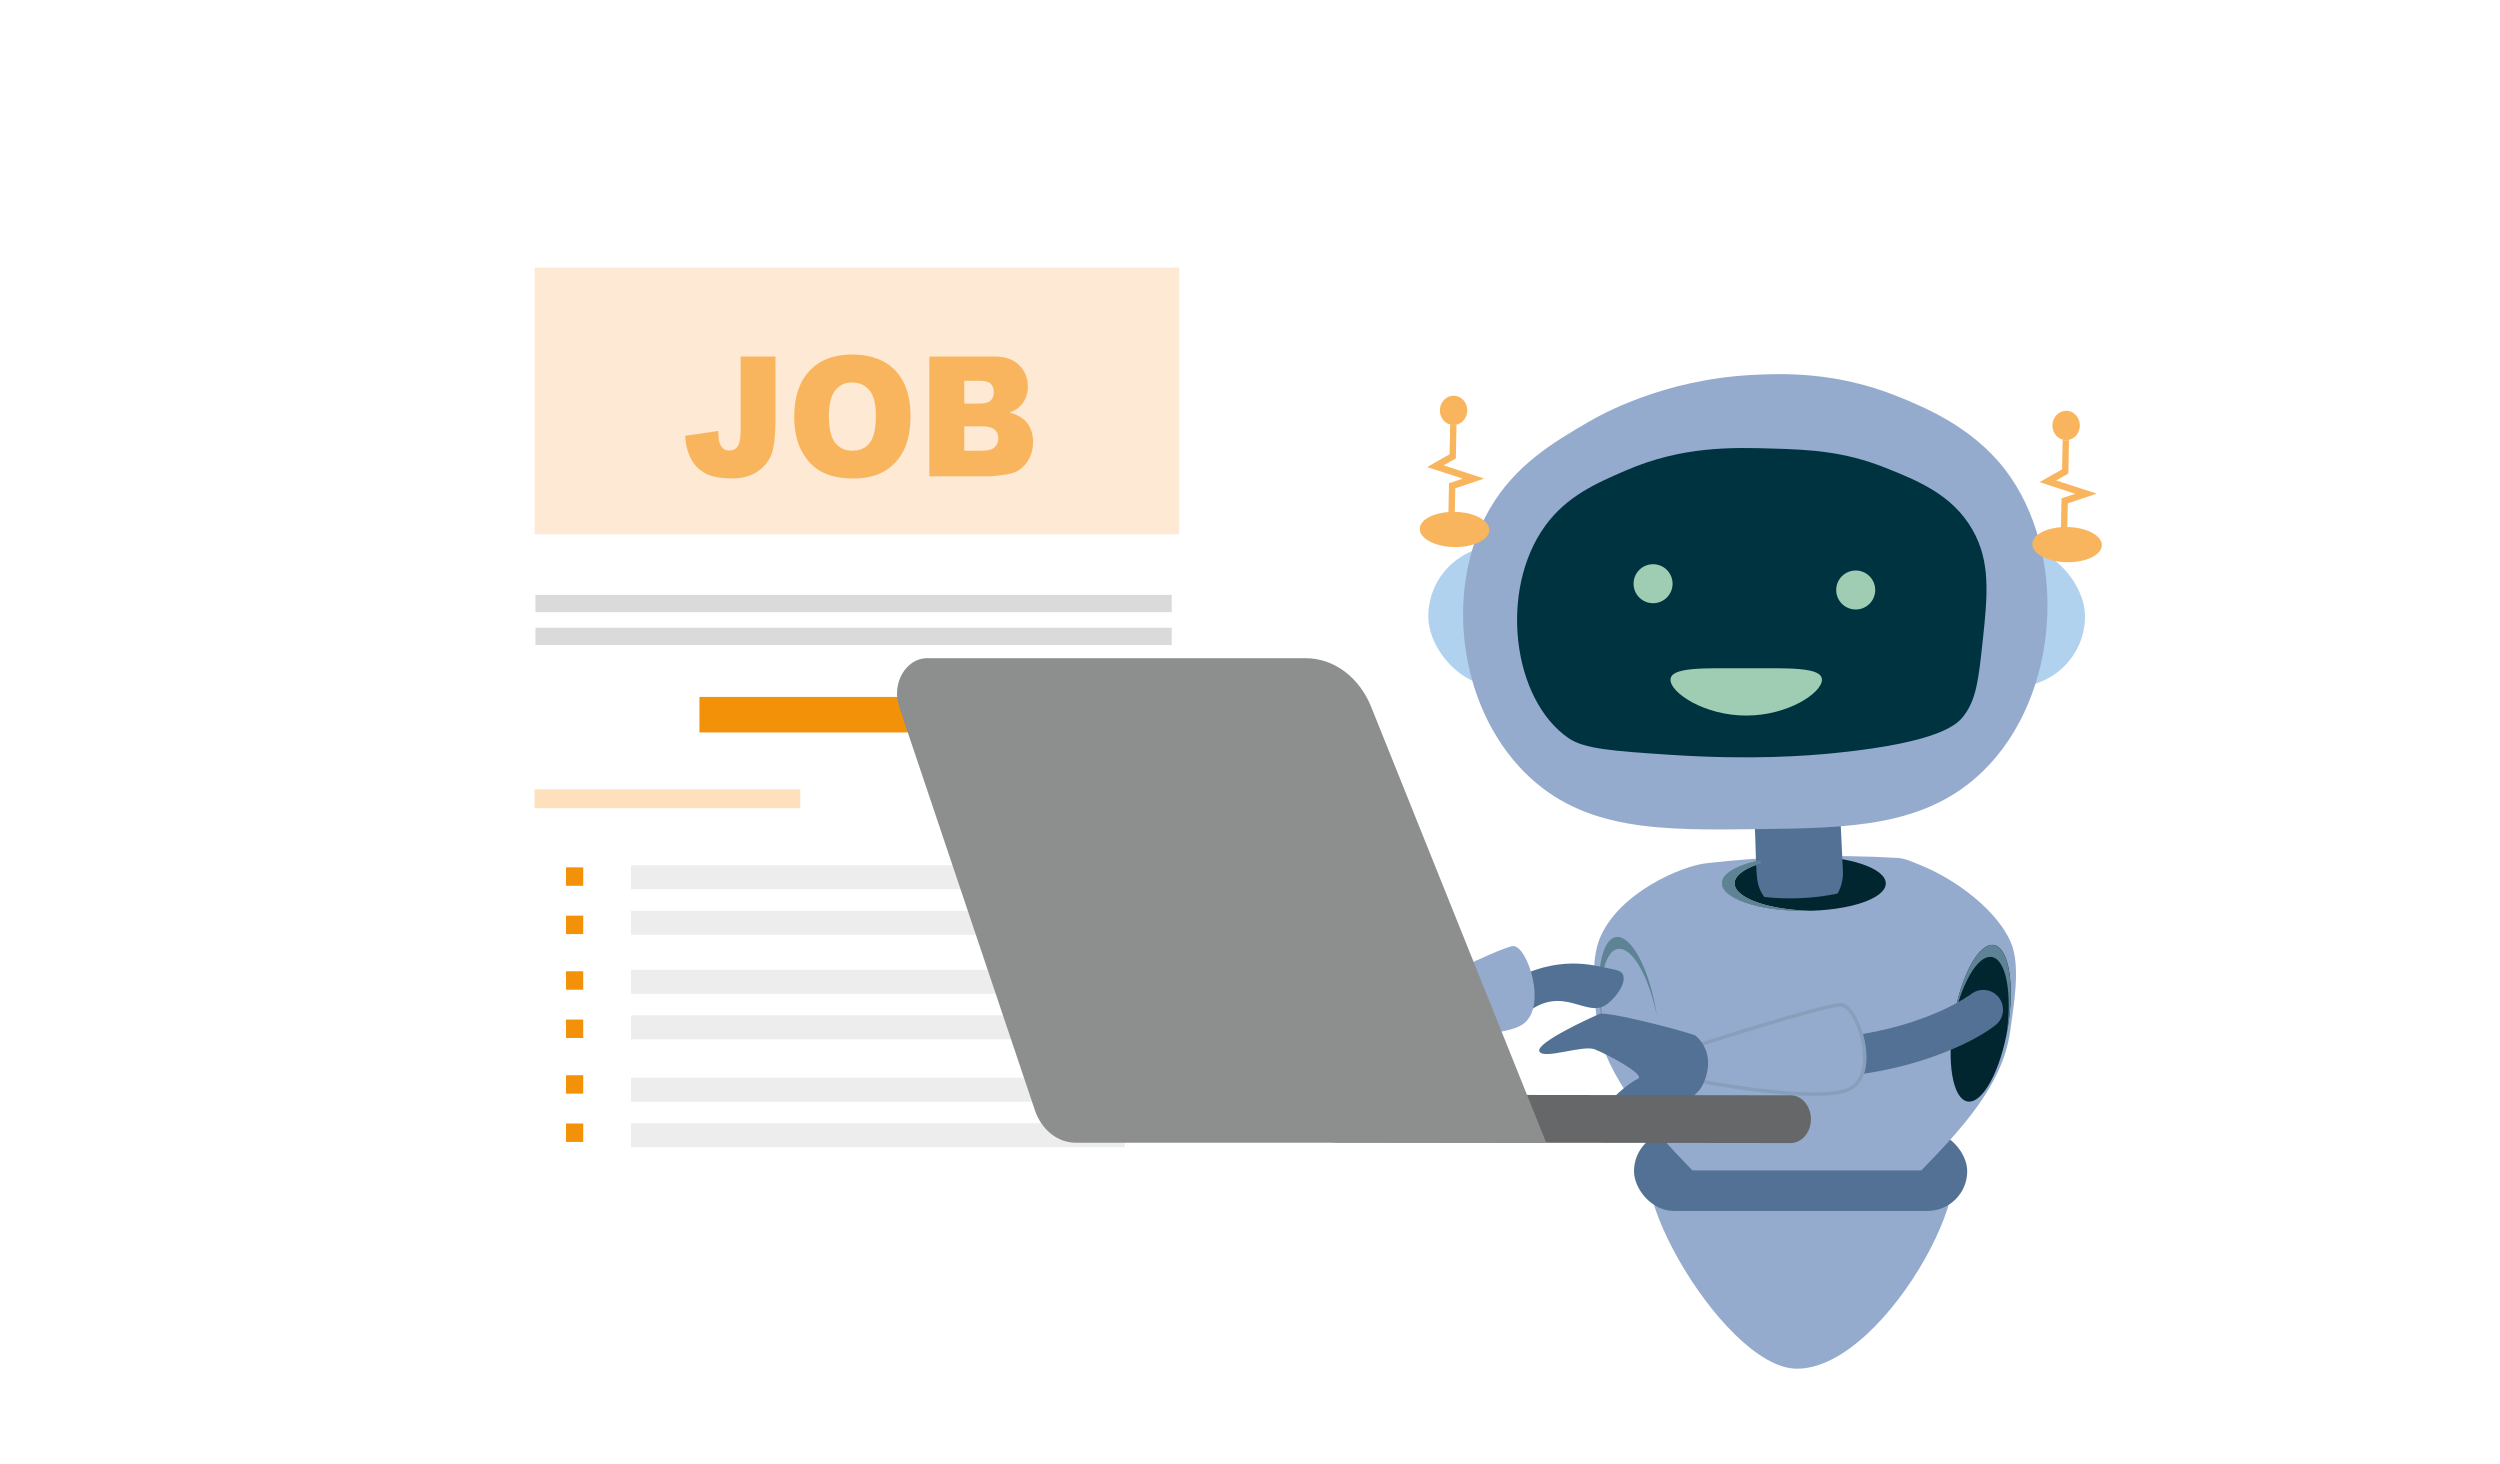 <?xml version="1.0" encoding="UTF-8"?>
<svg id="Ebene_1" data-name="Ebene 1" xmlns="http://www.w3.org/2000/svg" viewBox="0 0 350 205">
  <defs>
    <style>
      .cls-1 {
        fill: #f9b55e;
      }

      .cls-2 {
        fill: #003340;
      }

      .cls-3 {
        fill: #022630;
      }

      .cls-4 {
        fill: #eeeded;
      }

      .cls-5, .cls-6 {
        fill: #fff;
        opacity: 0;
      }

      .cls-7 {
        fill: #f39208;
      }

      .cls-8 {
        fill: #fee0bc;
      }

      .cls-9 {
        fill: #feead4;
      }

      .cls-10 {
        fill: #9fcdb3;
      }

      .cls-11 {
        fill: #666768;
      }

      .cls-12 {
        fill: #8d8e8e;
      }

      .cls-13 {
        fill: #b0d2ef;
      }

      .cls-14 {
        fill: #a4b7c0;
      }

      .cls-15 {
        fill: #dadada;
      }

      .cls-16, .cls-17 {
        fill: #94abcd;
      }

      .cls-18 {
        fill: #5d8395;
      }

      .cls-19 {
        fill: #527194;
      }

      .cls-17 {
        stroke: #889fbc;
        stroke-width: .5px;
      }

      .cls-17, .cls-6 {
        stroke-miterlimit: 10;
      }

      .cls-6 {
        stroke: #fccb8d;
      }
    </style>
  </defs>
  <rect class="cls-5" x="-.25" y=".22" width="350" height="205"/>
  <rect class="cls-13" x="199.96" y="76.41" width="91.94" height="19.75" rx="9.88" ry="9.88" transform="translate(491.86 172.57) rotate(-180)"/>
  <g>
    <rect class="cls-2" x="246.83" y="156.73" width="11.17" height="20.32" transform="translate(504.84 333.79) rotate(180)"/>
    <g>
      <path class="cls-16" d="m270.68,160.83c9.39,0-6.17,30.79-19.1,30.79-10.75,0-27.44-30.58-18.05-30.58l37.16-.21Z"/>
      <rect class="cls-19" x="228.76" y="158.39" width="46.65" height="11.13" rx="5.56" ry="5.56" transform="translate(504.17 327.92) rotate(-180)"/>
    </g>
  </g>
  <g>
    <g>
      <g>
        <path class="cls-16" d="m268.99,163.86h-32.05c-5.68-5.84-12.26-13.15-13.3-20.47-.51-3.76-.96-8.94.35-12.07,2.67-6.37,11.44-10.07,14.84-10.46,8.88-1.02,17.85-1.27,26.8-.75,1.09.06,2.07.54,3.07.94,5.3,2.11,10.89,6.48,12.79,10.81,1.47,3.35.42,8.93-.09,12.66-1.04,7.32-6.73,13.5-12.41,19.33Z"/>
        <ellipse class="cls-3" cx="252.55" cy="123.68" rx="11.46" ry="3.84"/>
        <path class="cls-14" d="m252.55,119.84c.3,0,.59,0,.88.01-5.92.15-10.59,1.81-10.59,3.83s4.66,3.68,10.59,3.83c-.29,0-.58.01-.88.01-6.33,0-11.46-1.72-11.46-3.84s5.13-3.84,11.46-3.84Z"/>
      </g>
      <path class="cls-19" d="m245.33,109.41c.87,12.64.02,13.84,1.66,16.16,1.56.19,3.31.25,5.15.17s3.59-.31,5.12-.65c.52-.92.8-1.97.75-3.1l-.62-13.14-12.05.57Z"/>
      <path class="cls-18" d="m246.52,120.42v.45c-7.43,2.3-2.87,6.4,6.91,6.64-.29,0-.58.01-.88.01-11.38,0-15.9-5.05-6.03-7.1Z"/>
    </g>
    <path class="cls-18" d="m224.27,142.77c.05.28.1.56.15.84-.8-5.69.08-10.42,2.08-10.75,1.99-.33,4.38,3.85,5.48,9.49-.04-.28-.08-.56-.13-.84-1.02-6.05-3.54-10.67-5.63-10.32-2.09.35-2.96,5.54-1.95,11.59Z"/>
    <path class="cls-3" d="m279.14,132.3c-2.09-.35-4.61,4.27-5.63,10.32-1.02,6.05-.14,11.24,1.95,11.59,2.09.35,4.61-4.27,5.63-10.32,1.02-6.05.14-11.24-1.95-11.59Z"/>
    <path class="cls-18" d="m281.08,143.89c-.05.28-.1.56-.15.84.8-5.69-.08-10.42-2.08-10.75-1.99-.33-4.38,3.85-5.48,9.49.04-.28.08-.56.13-.84,1.02-6.05,3.54-10.67,5.63-10.32,2.09.35,2.96,5.54,1.95,11.59Z"/>
  </g>
  <g>
    <path class="cls-19" d="m223.81,135.29c-7.76-1.74-13.52,2.85-13.79,3.07-1.04.84-1.06,2.31-.05,3.28,1,.97,2.65,1.07,3.69.23,5.25-4.24,8.52.92,11.38-1.33,1.39-1.09,2.67-3,2.16-4.12-.3-.67-1.25-.66-3.39-1.14Z"/>
    <path class="cls-16" d="m195.67,144.58s14.19,1.25,17.59-1.23c3.4-2.48.57-10.89-1.39-10.9-1.61,0-17.09,7.72-17.09,7.72l.89,4.41Z"/>
    <path class="cls-19" d="m189.49,135.04c.19-.49.79-.56,1.04-.15.38.64,1.03,1.62,1.72,2.14,1.08.83,3.65,2.03,3.86,3.69.21,1.66.09,3.43-1.3,4.6-1.38,1.16-3.82,1.16-4.25,1.83-.43.67-3.7,2.5-4.13,1.7-.3-.56,3.38-2.45,3.3-3.11-.08-.66-4.42,1.2-4.99.76-.57-.43-.47-1.16.36-1.36.83-.2,3.9-1.12,3.85-1.5-.05-.38-4.49.15-5.04,0-.55-.15-.54-1.14-.04-1.26.5-.12,4.7-.48,4.91-.82.21-.34-4.02-1.22-4.51-1.33-.48-.1-.59-1.18-.06-1.54.53-.36,5.33,1.54,5.87,1.05.54-.49.97-.99.43-1.58-.43-.47-1.44-2.01-1.02-3.12Z"/>
  </g>
  <g>
    <path class="cls-19" d="m243.91,149.59c15.21,3.85,30.6-2.23,35.46-6.07,1.2-.94,1.4-2.68.46-3.88-.94-1.19-2.67-1.4-3.87-.47-.1.07-5.9,4.44-17.36,5.92-4.37.56-8.86.27-13.34-.86-1.48-.37-2.98.52-3.35,2-.37,1.48.52,2.98,2,3.35Z"/>
    <path class="cls-17" d="m237.93,151.34s16.88,3.26,21.05,1.1c4.17-2.17,1.17-11.48-1.16-11.75-1.92-.22-20.75,5.86-20.75,5.86l.86,4.8Z"/>
    <path class="cls-19" d="m237.27,144.92s3.02,2.07,1.38,6.35c-1.64,4.28-5.88,2.28-8.07,3.26-2.19.97-5.19,1.91-5.63.93-.44-.99,3.13-3.89,4.34-4.42,1.21-.54-4.38-3.5-6.04-4.14-1.66-.64-7.21,1.5-7.74.29-.54-1.21,7.33-4.77,8.37-5.23,1.04-.46,11.81,2.36,13.39,2.97Z"/>
  </g>
  <g>
    <path class="cls-16" d="m213.52,108.2c8.21,8.19,19.14,8.05,32.57,7.88,12.86-.16,23.52-.3,31.55-8.14,10.94-10.67,11.86-30.81,3.05-42.22-4.62-5.98-11.25-8.69-14.89-10.17-8.83-3.6-16.5-3.27-20.61-3.05-12.42.67-21.04,5.54-22.93,6.64-4.67,2.73-10.13,5.92-13.71,12.12-6.35,11-4.49,27.51,4.96,36.94Z"/>
    <path class="cls-2" d="m233.62,105.66c11.5.77,19.26.17,23.41-.25,14.65-1.49,17.01-4.07,17.81-5.09,1.85-2.33,2.15-5.12,2.75-10.7.69-6.41,1.1-11.03-1.47-15.5-2.82-4.9-7.68-6.84-12.21-8.65-5.85-2.33-10.73-2.52-15.65-2.67-5.62-.17-12.68-.38-20.61,3.05-4.17,1.8-8.29,3.59-11.32,7.76-6.51,8.97-4.64,24.35,3.31,29.76,2.17,1.47,6.14,1.77,13.99,2.29Z"/>
    <path class="cls-10" d="m233.87,95.17c0,1.83,4.75,5.01,10.6,5.01s10.6-3.18,10.6-5.01-4.75-1.61-10.6-1.61-10.6-.22-10.6,1.61Z"/>
    <path class="cls-10" d="m257.07,82.6c0,1.51,1.22,2.73,2.73,2.73s2.73-1.22,2.73-2.73-1.22-2.73-2.73-2.73-2.73,1.22-2.73,2.73Z"/>
    <path class="cls-10" d="m228.7,81.72c0,1.51,1.22,2.73,2.73,2.73s2.73-1.22,2.73-2.73-1.22-2.73-2.73-2.73-2.73,1.22-2.73,2.73Z"/>
  </g>
  <g>
    <polygon class="cls-1" points="202.76 72.72 203.65 72.74 203.74 68.36 207.79 67 202.1 65.15 203.82 64.18 203.91 59.52 203.02 59.5 202.94 63.6 199.79 65.39 204.78 67.01 202.86 67.65 202.76 72.72"/>
    <path class="cls-1" d="m201.58,57.42c-.02,1.14.82,2.07,1.88,2.09,1.06.02,1.94-.88,1.96-2.02.02-1.14-.82-2.07-1.88-2.09-1.06-.02-1.94.88-1.96,2.02Z"/>
    <path class="cls-1" d="m198.76,74.03c-.03,1.36,2.13,2.51,4.82,2.56,2.69.05,4.89-1.01,4.92-2.37.03-1.36-2.13-2.51-4.82-2.56-2.69-.05-4.89,1.01-4.92,2.37Z"/>
  </g>
  <g>
    <polygon class="cls-1" points="288.51 74.83 289.4 74.85 289.49 70.47 293.54 69.11 287.86 67.26 289.57 66.29 289.66 61.63 288.77 61.62 288.69 65.71 285.54 67.5 290.53 69.13 288.61 69.77 288.51 74.83"/>
    <path class="cls-1" d="m287.34,59.53c-.02,1.14.82,2.07,1.88,2.09,1.06.02,1.94-.88,1.96-2.02.02-1.14-.82-2.07-1.88-2.09-1.06-.02-1.94.88-1.96,2.02Z"/>
    <path class="cls-1" d="m284.52,76.15c-.03,1.36,2.13,2.51,4.82,2.56,2.69.05,4.89-1.01,4.92-2.37.03-1.36-2.13-2.51-4.82-2.56-2.69-.05-4.89,1.01-4.92,2.37Z"/>
  </g>
  <g>
    <rect class="cls-6" x="62.03" y="21.96" width="116.66" height="151.87"/>
    <rect class="cls-15" x="74.96" y="83.28" width="89.08" height="2.42"/>
    <rect class="cls-15" x="74.96" y="87.88" width="89.08" height="2.42"/>
    <rect class="cls-4" x="88.34" y="121.14" width="69.13" height="3.36"/>
    <rect class="cls-4" x="88.34" y="127.51" width="69.13" height="3.36"/>
    <rect class="cls-4" x="88.34" y="135.78" width="69.13" height="3.36"/>
    <rect class="cls-4" x="88.34" y="142.15" width="69.13" height="3.36"/>
    <rect class="cls-4" x="88.34" y="150.88" width="69.13" height="3.36"/>
    <rect class="cls-4" x="88.34" y="157.25" width="69.13" height="3.36"/>
    <rect class="cls-7" x="97.92" y="97.57" width="46.13" height="4.97"/>
    <rect class="cls-8" x="74.84" y="110.51" width="37.2" height="2.64"/>
    <rect class="cls-7" x="79.24" y="121.43" width="2.41" height="2.58"/>
    <rect class="cls-7" x="79.24" y="128.19" width="2.41" height="2.58"/>
    <rect class="cls-7" x="79.24" y="135.98" width="2.41" height="2.58"/>
    <rect class="cls-7" x="79.24" y="142.74" width="2.41" height="2.58"/>
    <rect class="cls-7" x="79.24" y="150.53" width="2.41" height="2.58"/>
    <rect class="cls-7" x="79.24" y="157.29" width="2.41" height="2.58"/>
    <rect class="cls-9" x="74.84" y="37.46" width="90.25" height="37.33"/>
    <g>
      <path class="cls-1" d="m103.69,49.91h4.87v9.12c0,1.91-.16,3.37-.48,4.37-.32,1-.96,1.85-1.92,2.54-.96.69-2.19,1.04-3.69,1.04-1.59,0-2.82-.23-3.69-.69-.87-.46-1.55-1.13-2.02-2.01-.48-.88-.76-1.97-.84-3.27l4.64-.68c0,.74.07,1.29.18,1.65.11.36.31.65.58.87.19.15.45.22.79.22.54,0,.94-.22,1.2-.65.25-.43.38-1.16.38-2.18v-10.34Z"/>
      <path class="cls-1" d="m111.19,58.32c0-2.74.71-4.88,2.14-6.4,1.43-1.53,3.42-2.29,5.97-2.29s4.63.75,6.05,2.25c1.42,1.5,2.12,3.6,2.12,6.3,0,1.96-.31,3.57-.93,4.83-.62,1.26-1.51,2.23-2.68,2.93-1.17.7-2.62,1.05-4.37,1.05s-3.24-.3-4.4-.9-2.1-1.56-2.82-2.86c-.72-1.31-1.08-2.94-1.08-4.9Zm4.86.02c0,1.7.29,2.91.88,3.65s1.39,1.11,2.41,1.11,1.85-.36,2.42-1.09.86-2.03.86-3.91c0-1.58-.3-2.74-.9-3.46s-1.41-1.09-2.43-1.09-1.77.37-2.36,1.11-.89,1.97-.89,3.68Z"/>
      <path class="cls-1" d="m130.1,49.91h9.09c1.52,0,2.68.4,3.49,1.2.81.8,1.22,1.79,1.22,2.98,0,.99-.29,1.84-.87,2.55-.39.47-.95.85-1.69,1.12,1.13.29,1.96.79,2.49,1.49.53.71.8,1.59.8,2.66,0,.87-.19,1.65-.57,2.35-.38.69-.9,1.24-1.55,1.65-.41.25-1.02.44-1.84.55-1.09.15-1.82.23-2.18.23h-8.38v-16.79Zm4.9,6.59h2.11c.76,0,1.28-.14,1.58-.42.3-.28.44-.68.44-1.21,0-.49-.15-.87-.44-1.15s-.81-.41-1.55-.41h-2.14v3.18Zm0,6.6h2.48c.84,0,1.43-.16,1.77-.48s.51-.74.51-1.28c0-.5-.17-.9-.51-1.2s-.93-.45-1.78-.45h-2.47v3.4Z"/>
    </g>
  </g>
  <g>
    <path class="cls-11" d="m250.83,160.03s-.1,0-.15,0l-63.66-.08c-1.57,0-2.85-1.5-2.85-3.35,0-1.85,1.28-3.38,2.85-3.34l63.66.08c1.57,0,2.85,1.5,2.85,3.35,0,1.79-1.2,3.25-2.71,3.34Z"/>
    <path class="cls-12" d="m129.81,92.15h53.01c3.91,0,7.47,2.65,9.14,6.8l24.51,61.03h-65.88c-2.52,0-4.78-1.81-5.71-4.56l-19-56.48c-1.1-3.26.95-6.8,3.94-6.8Z"/>
    <path class="cls-5" d="m167.15,123.44c1.15,4.19.3,8.26-1.9,9.09-2.2.83-4.91-1.9-6.06-6.09-1.15-4.19-.3-8.26,1.9-9.09,2.2-.83,4.91,1.9,6.06,6.09Z"/>
  </g>
</svg>
